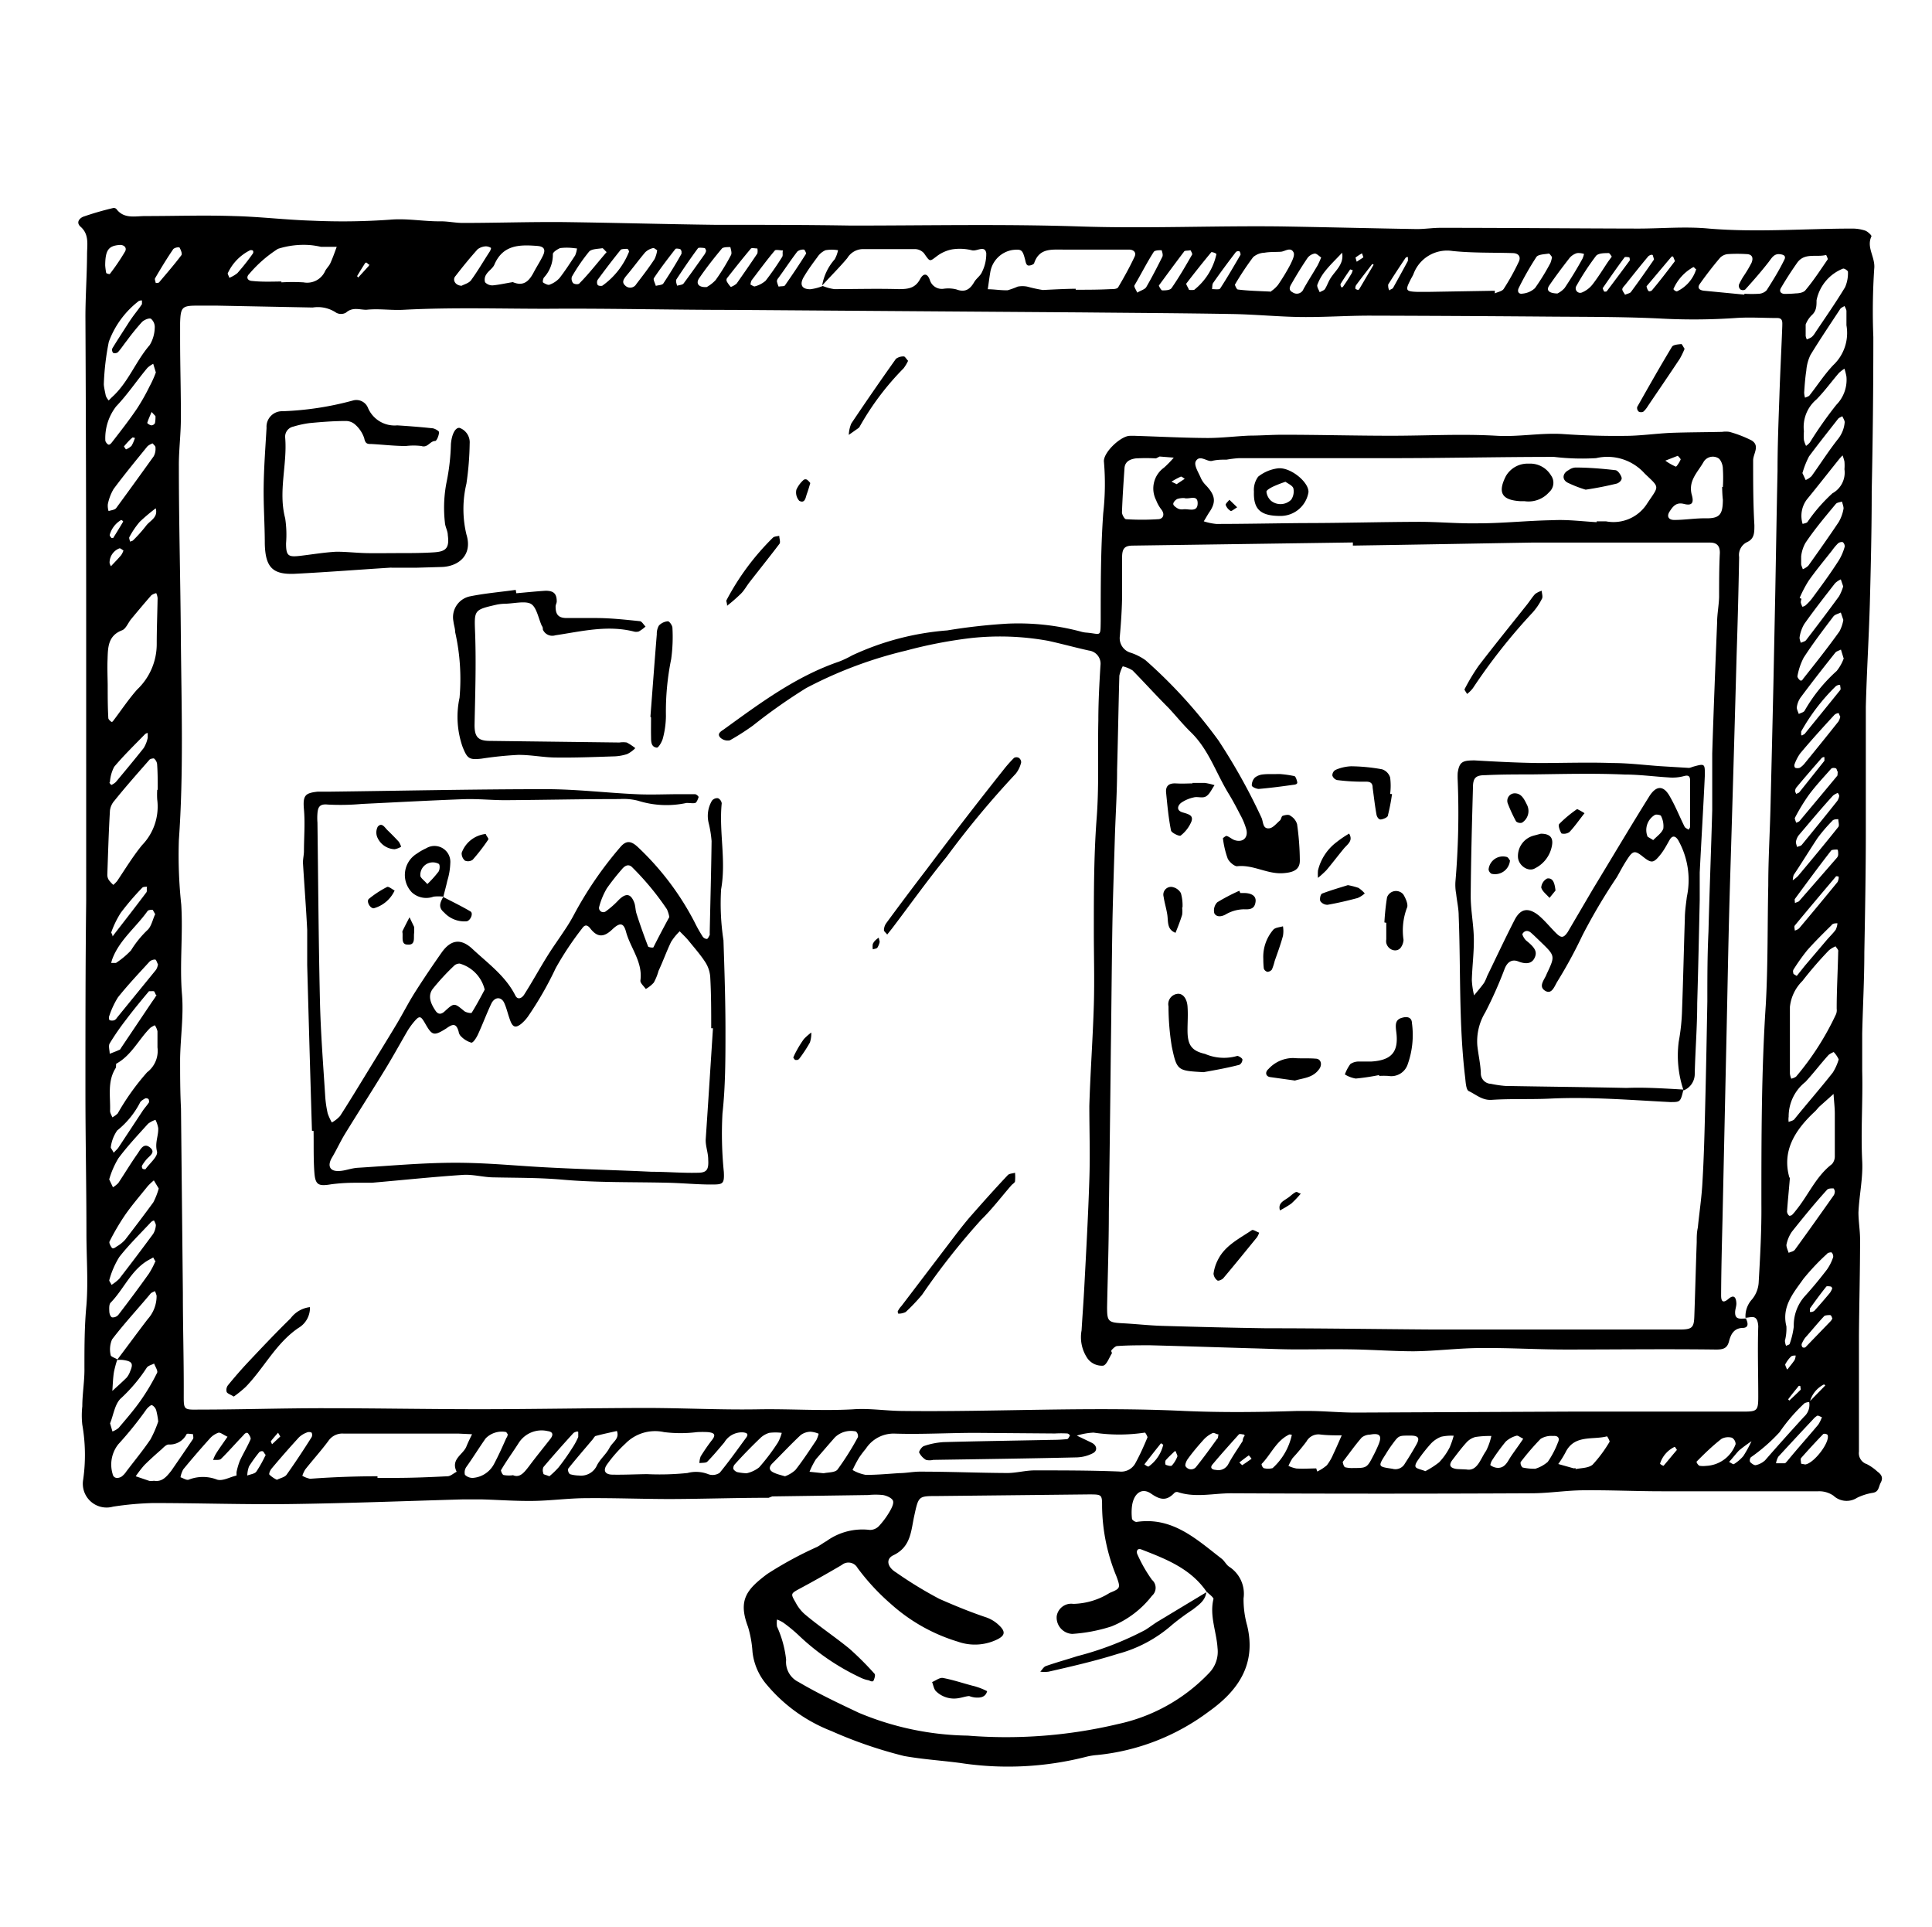 <svg data-name="Calque 1" xmlns="http://www.w3.org/2000/svg" viewBox="0 0 154.46 154.01">
  <path d="M61.45 119.72c-2.6 0-5.21.09-7.82.1-2.24 0-4.48-.09-6.73-.07-1.42 0-2.83.2-4.25.22s-2.72-.08-4.08-.12h-1.63c-4.57.13-9.13.31-13.7.37-3.68.05-7.36-.08-11-.08a24.7 24.7 0 0 0-3.21.29 1.9 1.9 0 0 1-2.38-2.16 14 14 0 0 0-.07-4.39 6.56 6.56 0 0 1 0-1.47c0-1 .19-2.06.17-3.08 0-1.66 0-3.31.16-5 .15-1.9 0-3.83 0-5.75 0-3.79-.08-7.58-.08-11.36 0-5.07 0-10.13.06-15.19V50.08q0-12.36-.06-24.74c0-1.65.12-3.31.13-5 0-.77.19-1.59-.51-2.21-.41-.36-.07-.7.21-.81a24 24 0 0 1 2.38-.69.3.3 0 0 1 .26.07c.61.82 1.5.57 2.31.57 2.36 0 4.73-.08 7.09 0 2.1.05 4.19.31 6.29.37a53.25 53.25 0 0 0 6.19-.08c1.38-.12 2.71.15 4.07.13.58 0 1.17.13 1.75.13 2.65 0 5.3-.09 7.94-.07 4.08.05 8.15.17 12.22.22 3.63 0 7.26 0 10.89.06 6.09 0 12.18-.13 18.26.07 5.41.18 10.81-.07 16.22 0 3.58.06 7.16.15 10.75.21.63 0 1.26-.1 1.89-.1 5.26 0 10.52.05 15.78.06 1.89 0 3.79-.18 5.67 0 3.83.32 7.66 0 11.49 0a3.32 3.32 0 0 1 1 .16c.21.07.54.39.51.46-.43.9.33 1.67.22 2.6a52.05 52.05 0 0 0-.07 5.45q0 6.17-.13 12.34c0 3-.07 6-.15 9-.08 2.74-.25 5.47-.32 8.21v9.94c0 3.23-.06 6.47-.12 9.71 0 2.16-.12 4.31-.17 6.47v3c.06 2.4-.12 4.8 0 7.2.07 1.36-.24 2.73-.3 4.1 0 .72.13 1.44.13 2.17 0 2.55-.07 5.1-.09 7.66v9.29a.92.92 0 0 0 .63 1 3.88 3.88 0 0 1 .84.59c.3.22.49.47.28.87s-.14.77-.69.84a4.5 4.5 0 0 0-1.21.39 1.54 1.54 0 0 1-1.89-.17 2 2 0 0 0-1.21-.35h-12.53c-2.06 0-4.11-.1-6.17-.08-1.41 0-2.83.24-4.25.24q-12 .06-24 0c-1.41 0-2.84.37-4.24-.09a.31.31 0 0 0-.28.05c-.61.65-1.11.6-1.87.07s-1.4 0-1.53 1a4.28 4.28 0 0 0 0 1c0 .1.25.27.36.26 2.88-.43 4.79 1.38 6.81 2.94.23.18.36.48.6.64a2.57 2.57 0 0 1 1.15 2.53 7.73 7.73 0 0 0 .29 2.18c.74 3.08-.71 5.19-3.06 6.86a17.81 17.81 0 0 1-8.93 3.48 5.09 5.09 0 0 0-.87.14 25.27 25.27 0 0 1-10.06.5c-1.5-.2-3-.29-4.51-.56a35.25 35.25 0 0 1-5.82-2 12.76 12.76 0 0 1-5.15-3.69 4.82 4.82 0 0 1-1.15-2.64 8.91 8.91 0 0 0-.36-2c-.82-2.16-.08-3 1.54-4.22a29.83 29.83 0 0 1 4-2.17c.25-.14.49-.32.74-.46a4.91 4.91 0 0 1 3.47-.89 1 1 0 0 0 .71-.3 6.45 6.45 0 0 0 .86-1.16c.16-.27.36-.66.27-.88s-.51-.4-.8-.45a5.83 5.83 0 0 0-1.18 0l-7.67.11zm83.24-7.65a.93.93 0 0 0-.42.09 13.73 13.73 0 0 0-2 2.32 13.87 13.87 0 0 1-2.29 2 .4.4 0 0 0-.07.37c.12.13.34.29.47.26a1.6 1.6 0 0 0 .74-.39c1-1.15 2.06-2.33 3.11-3.48a1.27 1.27 0 0 0 .41-1.18l1.29-1.32s-.1-.09-.11-.08a2.18 2.18 0 0 0-1.13 1.41zM9.38 108.66a8.94 8.94 0 0 0-.27 1c-.08.5-.09 1-.13 1.52.38-.35.78-.7 1.15-1.07a1.67 1.67 0 0 0 .28-.51c.27-.62.15-.8-.61-.9a3.23 3.23 0 0 0-.44 0c.82-1.08 1.62-2.18 2.45-3.26a2.76 2.76 0 0 0 .71-1.87 1.54 1.54 0 0 0-.14-.37c-.12.07-.28.11-.36.22-1 1.2-2.1 2.38-3.06 3.64a2 2 0 0 0-.11 1.26c.01.12.35.22.53.34zm56.35-85.84a4.21 4.21 0 0 1 1-2.09A2.45 2.45 0 0 0 67 20a3 3 0 0 0-1 0 1.48 1.48 0 0 0-.65.55c-.38.51-.74 1-1.08 1.57s-.23 1 .51 1a4 4 0 0 0 1-.26 3.81 3.81 0 0 0 .92.25c1.71 0 3.43-.05 5.14 0 .73 0 1.32-.05 1.72-.8.27-.5.59-.47.78.07a1 1 0 0 0 1.11.7 2.65 2.65 0 0 1 1 .05c.71.27 1.1 0 1.44-.59.17-.29.5-.5.62-.8a3.22 3.22 0 0 0 .34-1.51c-.12-.65-.74-.13-1.13-.22a4 4 0 0 0-1.58-.08 2.92 2.92 0 0 0-1.27.57c-.56.42-.51.44-1-.26a1 1 0 0 0-.69-.33h-4.12a1.48 1.48 0 0 0-1.32.72c-.6.72-1.33 1.44-2.01 2.19zm30.72 104.39c-1.27-1.84-3.24-2.6-5.2-3.36-.33-.13-.44.16-.3.43a11.38 11.38 0 0 0 1.15 2 .84.84 0 0 1 0 1.27 7.76 7.76 0 0 1-3.24 2.45 12.83 12.83 0 0 1-3.14.6 1.31 1.31 0 0 1-1.24-1.4 1.17 1.17 0 0 1 1.33-1 5.71 5.71 0 0 0 2.91-.88c.86-.35.87-.4.55-1.29a15.1 15.1 0 0 1-1.16-5.58c0-1 0-1-1.08-1l-12.1.13c-1.5 0-1.49 0-1.83 1.55-.27 1.2-.25 2.5-1.67 3.18-.64.3-.49.95.2 1.37a32.42 32.42 0 0 0 3.47 2.12c1.25.55 2.49 1.06 3.78 1.49a2.8 2.8 0 0 1 1 .63c.52.49.48.81-.15 1.12a4.07 4.07 0 0 1-3.15.18 14.1 14.1 0 0 1-5.34-3 17.91 17.91 0 0 1-2.68-2.89.83.83 0 0 0-1.26-.24c-1.09.64-2.2 1.27-3.32 1.87-.77.42-.79.41-.37 1.13a3.2 3.2 0 0 0 .71.92c1.18 1 2.43 1.82 3.6 2.78a24.28 24.28 0 0 1 2 2c.08.08 0 .36-.07.52s-.26.06-.39 0a2.44 2.44 0 0 1-.69-.23 18.56 18.56 0 0 1-4.94-3.39 12.26 12.26 0 0 0-1.22-1 2.78 2.78 0 0 0-.49-.24 2.13 2.13 0 0 0 0 .56 8.69 8.69 0 0 1 .73 2.66 1.78 1.78 0 0 0 1 1.78c1.54.91 3.17 1.68 4.8 2.45a23.35 23.35 0 0 0 8.71 1.83 38.59 38.59 0 0 0 12-.92 14.13 14.13 0 0 0 7.3-4.08 2.44 2.44 0 0 0 .68-2c-.08-1.31-.66-2.59-.32-3.94-.09-.2-.41-.41-.57-.58zm43.1-21.88a2 2 0 0 1 .52-1.47 2.34 2.34 0 0 0 .53-1.3c.12-2.1.24-4.21.22-6.32 0-5.31 0-10.61.35-15.91.18-3.18.13-6.37.2-9.56 0-2.11.13-4.22.18-6.33q.12-4.86.23-9.73l.15-7.36c.06-3.23.11-6.47.18-9.7 0-2 .08-4 .15-6 .06-1.86.16-3.72.23-5.59 0-.28.06-.63-.38-.64-1.12 0-2.24-.08-3.36 0a49.29 49.29 0 0 1-5.83.05c-2.9-.15-5.8-.14-8.69-.16q-7.38-.06-14.74-.08c-1.81 0-3.62.13-5.44.11s-3.7-.21-5.55-.24c-4-.07-8.06-.09-12.08-.13l-14-.1-13.85-.1c-5 0-9.9-.13-14.85-.09-3.81 0-7.62-.12-11.43.08-1 .06-2-.11-3 0-.55 0-1.1-.24-1.63.23a.8.8 0 0 1-.79 0 2.62 2.62 0 0 0-1.87-.41l-7.65-.15h-1.6c-1.2 0-1.31.13-1.35 1.38v1.33c0 2.1.07 4.21.06 6.31 0 1.28-.17 2.55-.16 3.82 0 4.63.13 9.25.16 13.88.05 5.34.22 10.69-.16 16a37.07 37.07 0 0 0 .19 5.15c.15 2.39-.14 4.78.06 7.19.14 1.69-.12 3.41-.15 5.11 0 1.33 0 2.66.07 4l.15 14.75c0 2.66.08 5.32.07 8 0 1.33-.06 1.34 1.2 1.32 3.3 0 6.59-.11 9.89-.11 4.17 0 8.35.08 12.52.08 4.42 0 8.84-.09 13.26-.1 3 0 6 .16 9 .11 2.54-.05 5.08.14 7.62 0 1.3-.1 2.63.12 3.94.13 7.52.09 15-.36 22.57 0 3 .13 6 .1 9 0h.88c1.27 0 2.53.13 3.79.13l17.35-.08h13.72c1.06 0 1.14-.09 1.14-1.21 0-1.87-.06-3.74 0-5.61-.06-1.01-.57-.69-1.02-.68zM78 114.53c-2.15 0-4.31.13-6.46.06a2.65 2.65 0 0 0-2.32 1.21 8.58 8.58 0 0 0-.53.7c-.19.31-.36.64-.53 1a3.26 3.26 0 0 0 1.06.39c.88 0 1.77-.08 2.65-.14.58 0 1.17-.13 1.75-.12 2.31 0 4.61.1 6.91.11.73 0 1.46-.21 2.19-.21 2.25 0 4.51 0 6.76.09a1.29 1.29 0 0 0 1.26-.61c.38-.68.7-1.4 1-2.12 0-.08-.17-.39-.21-.38a13.74 13.74 0 0 1-4.1 0 5.33 5.33 0 0 0-1.34.24l1.13.54.13.07c.36.22.4.62 0 .81a3 3 0 0 1-1.24.32c-3.84.09-7.67.14-11.5.2a1.22 1.22 0 0 1-.58 0 1.43 1.43 0 0 1-.55-.6c0-.12.22-.46.4-.51a5.92 5.92 0 0 1 1.56-.31c2.89-.08 5.79-.12 8.69-.18a11.66 11.66 0 0 0 1.18-.06c.09 0 .17-.18.23-.29a.34.34 0 0 0-.2-.16 8.85 8.85 0 0 0-1 0zM30.18 118v.13h1.47c1.37 0 2.75-.06 4.12-.13.25 0 .49-.24.74-.36-.5-1 .5-1.36.77-2 .14-.35.31-.69.46-1l-1.06-.05h-9.19a1.35 1.35 0 0 0-1.24.59c-.58.78-1.24 1.51-1.85 2.28a2.54 2.54 0 0 0-.23.5 2 2 0 0 0 .62.24c1.78-.13 3.59-.2 5.39-.2zM86 23.08v.08c.93 0 1.86 0 2.8-.05.21 0 .53 0 .61-.17.47-.8.92-1.61 1.31-2.45.13-.3-.07-.54-.47-.54h-5.27c-.94 0-1.88-.11-2.29 1.05 0 .13-.33.25-.49.22s-.2-.28-.24-.45c-.21-.8-.28-.87-1-.79a2.15 2.15 0 0 0-1.79 1.79c-.08.45-.13.9-.2 1.35.53 0 1.07.1 1.59.08a6.42 6.42 0 0 0 .8-.29 2 2 0 0 1 .77 0 11.5 11.5 0 0 0 1.24.27c.84-.04 1.73-.09 2.63-.1zm-34.27 94.75a21.68 21.68 0 0 0 3.23-.09 2.67 2.67 0 0 1 1.68.1 1 1 0 0 0 .9-.12c.74-.9 1.42-1.86 2.11-2.8.25-.34 0-.4-.26-.43a1.63 1.63 0 0 0-1.48.8c-.44.52-.88 1.05-1.36 1.54-.12.12-.41.08-.63.12a1.49 1.49 0 0 1 .1-.54 15 15 0 0 1 .92-1.33c.39-.5 0-.57-.35-.61a8.12 8.12 0 0 0-.86 0 10.57 10.57 0 0 1-2.64 0 3.32 3.32 0 0 0-3.09.92 10.64 10.64 0 0 0-1.43 1.61c-.38.5-.24.85.36.87.93.02 1.87-.03 2.8-.04zm95-42.18a2.14 2.14 0 0 0-.51.31 30.75 30.75 0 0 0-2.12 2.45 3.41 3.41 0 0 0-1 2.08v5.32a1.46 1.46 0 0 0 .11.41 1.09 1.09 0 0 0 .38-.16 22.17 22.17 0 0 0 3.2-5 .88.88 0 0 0 .05-.43c0-1.52.09-3 .12-4.57.04-.13-.1-.24-.2-.41zM8.61 54.74c0 .88 0 1.76.05 2.65 0 .1.12.21.22.29s.17-.07.23-.14c.61-.81 1.18-1.66 1.85-2.42a5 5 0 0 0 1.57-3.64c0-1.22.05-2.45.07-3.67a1.2 1.2 0 0 0-.11-.4 1.15 1.15 0 0 0-.39.17c-.55.63-1.08 1.26-1.61 1.9-.25.3-.42.78-.73.9-1.13.43-1.13 1.37-1.16 2.3-.03.68 0 1.37.01 2.06zm4 8.39c0-.68 0-1.37-.05-2.06a.68.68 0 0 0-.26-.45s-.29 0-.38.14C11 61.81 10.05 62.88 9.15 64a1.46 1.46 0 0 0-.36.79c-.1 1.7-.15 3.42-.21 5.13a.79.79 0 0 0 .12.42 2.64 2.64 0 0 0 .36.39 2.83 2.83 0 0 0 .3-.3c.67-1 1.28-2 2-2.88a4.43 4.43 0 0 0 1.21-3.64 6.06 6.06 0 0 1 0-.78zm106.9-39.89v.21c.25-.12.59-.17.71-.36a18.57 18.57 0 0 0 1.21-2.18c.17-.37 0-.67-.49-.68-1.61-.05-3.23 0-4.83-.17a2.86 2.86 0 0 0-3.11 1.86c-.08.18-.19.34-.27.52-.39.77-.33.86.59.89h.88zm23.59 70.89c-.08 1-.17 1.85-.23 2.72a.5.5 0 0 0 .18.33s.18 0 .25-.1a3 3 0 0 0 .28-.33c1-1.22 1.59-2.71 2.88-3.7a.94.94 0 0 0 .23-.65v-3.36c0-.53-.07-1.06-.1-1.6l-1.12 1c-.14.13-.25.3-.4.43-1.57 1.47-2.62 3.13-2.01 5.26zM22.5 22.5v.07a14.94 14.94 0 0 1 1.77 0 1.57 1.57 0 0 0 1.73-.92c.12-.22.31-.39.41-.61.19-.42.35-.87.51-1.31h-1.26a6.69 6.69 0 0 0-.86-.14 6.77 6.77 0 0 0-2.58.3 10.21 10.21 0 0 0-2.29 2c-.29.28-.14.56.26.57.74.08 1.52.05 2.31.04zM8.3 30.71c0 .17.08.55.16.93a1.33 1.33 0 0 0 .23.37c.09-.09.18-.19.28-.28 1.29-1.17 1.87-2.84 3-4.15a2.79 2.79 0 0 0 .4-1.37.87.87 0 0 0-.3-.73c-.16-.08-.56.09-.73.27a18.91 18.91 0 0 0-1.2 1.48c-.24.3-.45.63-.71.92a.4.4 0 0 1-.38.06.36.36 0 0 1-.07-.36c.4-.66.83-1.31 1.27-2s.74-1 1.1-1.54v-.26c0-.09-.19 0-.24 0a7.27 7.27 0 0 0-2.41 3.27 20.65 20.65 0 0 0-.4 3.39zm131.16-7.16v-.07a9.3 9.3 0 0 0 1.18 0 .92.92 0 0 0 .6-.28c.5-.78 1-1.59 1.4-2.41.17-.31 0-.43-.33-.47-.47-.06-.65.28-.9.61-.59.76-1.23 1.49-1.88 2.21a.37.37 0 0 1-.38 0 .4.4 0 0 1-.13-.37 4.71 4.71 0 0 1 .42-.76 10.23 10.23 0 0 0 .59-1c.16-.38.08-.69-.41-.7a12 12 0 0 0-1.47 0 1 1 0 0 0-.63.29c-.57.67-1.11 1.37-1.62 2.09-.25.35 0 .52.35.55zM12.59 83.72v-1.29a1.44 1.44 0 0 0-.21-.48 2.22 2.22 0 0 0-.37.21c-.92.92-1.49 2.18-2.69 2.85-.08 0 0 .28-.09.39-.66 1.07-.39 2.25-.43 3.4 0 .17.12.34.18.51a1.79 1.79 0 0 0 .43-.31 19.34 19.34 0 0 1 2.35-3.29 2.15 2.15 0 0 0 .83-1.99zm5.6 31.12c-.35-.16-.57-.36-.73-.32a1.66 1.66 0 0 0-.7.48c-.72.8-1.43 1.62-2.11 2.45a2 2 0 0 0-.22.63c.22.07.49.26.66.19a3.12 3.12 0 0 1 2.27 0c.45.13 1-.2 1.55-.33v-.27a5.44 5.44 0 0 1 .27-.92c.27-.58.6-1.12.85-1.7.05-.11-.09-.34-.19-.47s-.28 0-.37.13c-.61.63-1.18 1.29-1.8 1.9-.12.12-.42.07-.63.09a2.67 2.67 0 0 1 .2-.46c.27-.44.58-.86.95-1.4zM147.62 26v-1.17a1.34 1.34 0 0 0-.16-.37c-.11.08-.27.13-.34.24-.8 1.22-1.62 2.43-2.38 3.68a3.5 3.5 0 0 0-.33 1.25c-.09.58-.13 1.16-.17 1.74a1.54 1.54 0 0 0 .07.42c.12-.06.28-.09.36-.19.63-.8 1.19-1.67 1.89-2.41a3.53 3.53 0 0 0 1.06-3.19zm-46-2.72a2.42 2.42 0 0 0 .55-.5 16.18 16.18 0 0 0 1-1.65c.14-.3.36-.72.25-.95-.23-.47-.68-.09-1-.06s-.89 0-1.32.08a1.47 1.47 0 0 0-.91.35 23.3 23.3 0 0 0-1.46 2.2c0 .06.14.38.23.39.77.1 1.6.12 2.67.17zM41 22.55c.9.39 1.34-.14 1.7-.84.23-.43.5-.84.71-1.28s.13-.72-.43-.77c-1.4-.11-2.76-.12-3.45 1.48-.12.3-.47.5-.65.79a.74.74 0 0 0-.1.63.8.8 0 0 0 .62.25c.52-.05 1.04-.17 1.6-.26zm-28.35 91.07a6.13 6.13 0 0 0-.16-.89.71.71 0 0 0-.35-.42c-.1 0-.3.18-.41.31a28.88 28.88 0 0 1-2.27 2.82A2.61 2.61 0 0 0 9 117.8c.07.38.41.4.7.24a1.53 1.53 0 0 0 .39-.41c.65-.86 1.34-1.69 1.94-2.58a8.79 8.79 0 0 0 .62-1.43zm131.57-79.15a4.2 4.2 0 0 0 0 .7 2.22 2.22 0 0 0 .17.47 1.4 1.4 0 0 0 .31-.28 31.91 31.91 0 0 1 2.11-3 2.85 2.85 0 0 0 .81-2.25 4.61 4.61 0 0 0-.16-.64 3 3 0 0 0-.44.34c-.61.71-1.15 1.46-1.8 2.12a2.88 2.88 0 0 0-1 2.54zm-131.76-4.7l-.21-.69a2.21 2.21 0 0 0-.46.32c-.84 1-1.59 2.13-2.5 3.08a4.14 4.14 0 0 0-.87 2.72c0 .1.12.27.23.33s.24-.1.31-.19c.69-.89 1.38-1.77 2-2.69a16.49 16.49 0 0 0 1-1.77 8.35 8.35 0 0 0 .5-1.11zm92.77 87.6l.08.25a3.4 3.4 0 0 0 .77-.5 4 4 0 0 0 .51-.88c.24-.5.45-1 .68-1.51-.58 0-1.15 0-1.73-.07a1.09 1.09 0 0 0-1.09.56 17 17 0 0 1-1.11 1.33 4.06 4.06 0 0 0-.33.62 2.53 2.53 0 0 0 .64.21c.52.03 1.05 0 1.58-.01zm39.13-91.43v.92a1.43 1.43 0 0 0 .09.27 2.22 2.22 0 0 0 .38-.18 1.34 1.34 0 0 0 .28-.34c.81-1.21 1.65-2.41 2.4-3.65a2.8 2.8 0 0 0 .23-1.24c0-.08-.27-.27-.39-.25a3.45 3.45 0 0 0-2.12 2.53c0 .44 0 .85-.38 1.19a2.08 2.08 0 0 0-.49.75zM144 44.47v.62c0 .1.09.27.13.41a1.51 1.51 0 0 0 .44-.28c.82-1.15 1.64-2.31 2.43-3.49a3.16 3.16 0 0 0 .39-1.09c0-.16-.08-.37-.13-.55-.16.06-.39.07-.49.19-.83 1-1.68 2-2.43 3.12a2.82 2.82 0 0 0-.34 1.07zM41 117.91c.57.25.92-.23 1.3-.72.55-.74 1.14-1.46 1.71-2.19.23-.3.22-.55-.22-.61a2.17 2.17 0 0 0-2.31.93c-.47.74-1 1.46-1.43 2.2 0 .07.1.34.21.38a2.44 2.44 0 0 0 .8.01zm24.85-.15c.35-.08.92-.05 1.11-.3a22.16 22.16 0 0 0 1.63-2.59.49.49 0 0 0-.16-.45 1.84 1.84 0 0 0-1.68.47c-.51.58-1 1.15-1.52 1.75a6.27 6.27 0 0 0-.51 1zM8.73 94.27l.3.63a2.08 2.08 0 0 0 .43-.34c.51-.77 1-1.58 1.52-2.32.22-.3.48-.94 1-.53s-.05.68-.3 1a3.06 3.06 0 0 0-.33.47.29.29 0 0 0 .06.25s.22.07.24 0c.34-.47 1-1 .9-1.4-.18-.69.13-1.25.1-1.86a2.44 2.44 0 0 0-.22-.66 2.06 2.06 0 0 0-.59.31c-.82.91-1.66 1.8-2.38 2.77a7.1 7.1 0 0 0-.73 1.68zM147 84.68a2.08 2.08 0 0 0-.4-.59s-.34.14-.45.28c-.62.69-1.18 1.43-1.81 2.11a3.51 3.51 0 0 0-1.34 2.78 1.5 1.5 0 0 0 0 .42c.15-.07.35-.1.45-.21 1-1.24 2.08-2.47 3.08-3.74a4.17 4.17 0 0 0 .47-1.05zM12.31 118.36c.64.11 1-.31 1.39-.81.58-.84 1.16-1.68 1.73-2.53.06-.1 0-.26 0-.39-.18 0-.47-.07-.51 0a1.5 1.5 0 0 1-1.43.83c-.2 0-.41.23-.58.39-.47.41-.94.83-1.38 1.27a9.8 9.8 0 0 0-.68.88l1.09.37a1.43 1.43 0 0 0 .37-.01zm113.65-1v.07c.46-.1 1-.07 1.36-.35a10.55 10.55 0 0 0 1.37-1.85c0-.06-.18-.43-.22-.42-1.15.3-2.6-.16-3.31 1.28a7.56 7.56 0 0 1-.58.93l1.21.34a.38.38 0 0 0 .21-.03zm21.5-79.83a4 4 0 0 0 0-.64 4 4 0 0 0-.15-.49c-.1.1-.2.21-.29.32-.86 1.07-1.7 2.15-2.57 3.21a2.19 2.19 0 0 0-.4 1.67 1.64 1.64 0 0 0 .07.28c.13-.05.3-.06.38-.15a13.21 13.21 0 0 1 2-2.3 1.89 1.89 0 0 0 .96-1.93zM8.8 113.77l.19.65a1.79 1.79 0 0 0 .49-.28c.6-.71 1.21-1.41 1.74-2.16a17.11 17.11 0 0 0 1.34-2.25c.08-.16-.15-.49-.24-.74-.2.11-.46.16-.58.32a12.83 12.83 0 0 1-2.05 2.44c-.51.44-.62 1.37-.89 2.02zm134-6.2c.13-.06.26-.09.28-.15a6.38 6.38 0 0 0 .33-1.39 3.48 3.48 0 0 1 .87-2.41c.63-.69 1.22-1.41 1.78-2.14a3.78 3.78 0 0 0 .5-1 .45.45 0 0 0-.14-.38s-.27 0-.35.12a18.22 18.22 0 0 0-1.89 2c-.79 1.12-1.76 2.21-1.36 3.8a3.89 3.89 0 0 1-.12 1.15 1.43 1.43 0 0 0 .09.4zm.79-84.12s.53 0 .74-.24c.66-.78 1.22-1.65 1.8-2.49 0-.06-.12-.34-.14-.34-.77.2-1.71-.2-2.3.61-.45.64-.88 1.3-1.29 2-.17.26-.07.47.25.5a9 9 0 0 0 .93-.04zm-97.3 94.49a1.39 1.39 0 0 0 1.43-.8c.25-.51.74-.9 1-1.4s.83-.73.6-1.36c-.56.13-1.11.24-1.66.39-.12 0-.2.2-.3.31-.65.77-1.31 1.53-1.94 2.32a.48.48 0 0 0 .14.43 2.7 2.7 0 0 0 .73.11zm-5.69-3.28c-.05-.07-.09-.17-.16-.2a1.81 1.81 0 0 0-1.61.51c-.53.75-1 1.52-1.55 2.29a.77.77 0 0 0-.11.62.86.86 0 0 0 .65.25 2.09 2.09 0 0 0 1.66-1.08c.37-.69.69-1.41 1-2.11.08-.09.09-.19.12-.28zM12.69 95l-.39-.65a5.11 5.11 0 0 0-.48.45c-.61.76-1.25 1.5-1.81 2.3a18.85 18.85 0 0 0-1.25 2.13c-.06.11.07.35.17.49s.28 0 .39-.08a2.79 2.79 0 0 0 .68-.54c.77-1 1.53-2 2.26-3a5.79 5.79 0 0 0 .43-1.1zm50.07 23a2.49 2.49 0 0 0 .83-.5c.6-.76 1.13-1.58 1.67-2.38a2.31 2.31 0 0 0 .19-.52 2 2 0 0 0-.65-.16 1.36 1.36 0 0 0-.79.27c-.77.72-1.5 1.5-2.25 2.25-.33.33-.28.59.15.77.22.1.45.16.85.27zM12.2 35.44a1.5 1.5 0 0 0-.4.22c-.92 1.13-1.85 2.26-2.72 3.43a3.9 3.9 0 0 0-.46 1.22 1.45 1.45 0 0 0 .06.54c.21-.07.5-.09.61-.24 1-1.36 2-2.75 3-4.14a1.23 1.23 0 0 0 .14-.69c.02-.11-.13-.22-.23-.34zm135.17 14.11l-.2-.59c-.2.1-.46.15-.59.31-.82 1.08-1.64 2.16-2.38 3.3a5.13 5.13 0 0 0-.5 1.49c0 .08.1.23.2.31s.2 0 .24-.09c1-1.26 2-2.52 2.92-3.81a2.94 2.94 0 0 0 .31-.92zm-.68 45.69c0-.09-.08-.25-.11-.25-.18 0-.42 0-.51.11-1 1.1-1.9 2.21-2.81 3.35a2.77 2.77 0 0 0-.44 1.06c0 .19.11.42.18.63.17-.08.4-.11.5-.25 1.05-1.44 2.09-2.91 3.12-4.37a.68.68 0 0 0 .07-.28zm-87 22.52a2.46 2.46 0 0 0 1-.47 16.3 16.3 0 0 0 1.51-2 3.44 3.44 0 0 0 .3-.76 4 4 0 0 0-1 0 1.76 1.76 0 0 0-.75.45c-.7.67-1.37 1.36-2 2.06a.46.46 0 0 0-.12.38.59.59 0 0 0 .32.25 4.17 4.17 0 0 0 .76.09zm57.57-.3c.86.14 1.09-.84 1.55-1.49a4.93 4.93 0 0 0 .42-1.19 7.67 7.67 0 0 0-1.27.08 1.47 1.47 0 0 0-.72.44c-.4.44-.75.91-1.11 1.38s-.15.65.27.73c.21.03.41.02.88.05zm26.83-79.67l.27.58a1.6 1.6 0 0 0 .47-.31c.72-1 1.35-2 2.14-3a2.47 2.47 0 0 0 .51-1.31c0-.14-.12-.32-.19-.48-.11.07-.26.11-.34.21-.78 1-1.58 2-2.32 3a6.84 6.84 0 0 0-.52 1.31zm3.3 14.82l-.21-.69c-.16.09-.36.13-.46.26-.94 1.18-1.87 2.37-2.77 3.58a1.74 1.74 0 0 0-.3.79c0 .16.1.34.16.52.16-.09.4-.13.47-.27a12.83 12.83 0 0 1 2.56-3.17 3.5 3.5 0 0 0 .57-1.02zm-135 48.16l-.14-.26-.25.14c-1.49.77-2.06 2.36-3.16 3.48-.13.14-.11.47-.1.7s.11.43.22.47a.59.59 0 0 0 .5-.2c.83-1.08 1.65-2.18 2.44-3.29a6.58 6.58 0 0 0 .54-1.04zm.08-21.24c-.08-.15-.12-.29-.17-.3s-.33 0-.39 0c-.62.74-1.24 1.49-1.82 2.26a20.31 20.31 0 0 0-1.32 1.91c-.12.21 0 .55 0 .83.25-.1.51-.19.76-.31.08 0 .13-.14.19-.22l2.44-3.63a6.34 6.34 0 0 0 .36-.54zm131.41-31.74l.15.08a.75.75 0 0 0-.06.29 1.58 1.58 0 0 0 .13.34.71.71 0 0 0 .25-.11 4.14 4.14 0 0 0 .5-.53c.74-1 1.48-2 2.18-3.1a4.34 4.34 0 0 0 .45-1.06.43.43 0 0 0-.16-.37.47.47 0 0 0-.38.11 4.22 4.22 0 0 0-.47.56c-.63.8-1.29 1.59-1.88 2.43a9.75 9.75 0 0 0-.71 1.36zm-35.67 69.55c1 0 1.08 0 1.54-.9.16-.3.31-.61.44-.92.32-.74.16-1-.65-.85a1.13 1.13 0 0 0-.67.23c-.54.62-1 1.28-1.52 1.95 0 .07.08.39.19.43a2.26 2.26 0 0 0 .67.06zm4.47-2.59c-.84 0-.85 0-1.32.63a9.69 9.69 0 0 0-.57.85c-.64 1-.63 1 .53 1.17a.86.86 0 0 0 1-.42c.32-.49.63-1 .91-1.5s.24-.75-.55-.73zm34.68-67.88l-.19-.56a1.69 1.69 0 0 0-.46.31c-.84 1.08-1.68 2.15-2.47 3.27a2.94 2.94 0 0 0-.37 1.08c0 .12.06.27.1.41.14-.07.34-.1.43-.22.89-1.16 1.77-2.32 2.63-3.5a3.75 3.75 0 0 0 .33-.79zm-24.62 70.53a2.75 2.75 0 0 0 1-.55 7.27 7.27 0 0 0 .81-1.54c.18-.37 0-.57-.38-.53a1.62 1.62 0 0 0-1 .23 20.34 20.34 0 0 0-1.6 1.86.49.49 0 0 0 .16.43 4.57 4.57 0 0 0 1.01.1zm-100.6.88c.28-.14.62-.2.77-.4.71-1 1.37-2 2-3a.4.4 0 0 0 0-.37.46.46 0 0 0-.4 0 1.8 1.8 0 0 0-.61.38c-.75.82-1.48 1.65-2.19 2.5-.11.13-.23.41-.17.48a2.15 2.15 0 0 0 .6.41zM8.92 102.7a3.71 3.71 0 0 0 .61-.48q1.38-1.78 2.72-3.6a1.55 1.55 0 0 0 .21-.68c0-.12-.09-.25-.14-.38-.08 0-.19.07-.25.13-.86.92-1.76 1.8-2.53 2.78a6.93 6.93 0 0 0-.8 1.84c-.03.08.1.22.18.39zm105 14.91a6.88 6.88 0 0 0 1.14-.73 5.1 5.1 0 0 0 .84-1.19 6.78 6.78 0 0 0 .32-.93 3.74 3.74 0 0 0-1 .08 2.22 2.22 0 0 0-.81.54 12.2 12.2 0 0 0-1 1.26c-.13.18-.3.44-.24.6s.45.21.83.37zM12.63 77.09c-.08-.16-.14-.38-.22-.39a.64.64 0 0 0-.46.17c-.86.94-1.73 1.86-2.52 2.85a6.81 6.81 0 0 0-.72 1.57c0 .07 0 .25.07.26a.64.64 0 0 0 .36 0 .57.57 0 0 0 .21-.2l3.13-3.84a1.26 1.26 0 0 0 .15-.42zm123.76 40.08a2.63 2.63 0 0 0 2.37-1.74.61.61 0 0 0-.29-.51 1.13 1.13 0 0 0-.84.09c-.72.56-1.38 1.2-2 1.83a.6.6 0 0 0 .23.32 1.88 1.88 0 0 0 .53.01zM45.85 19.83a4.42 4.42 0 0 0-1.07 0c-.23.1-.59.33-.58.49a2.68 2.68 0 0 1-.71 1.86c-.08.11-.12.36-.07.4s.37.23.5.18a2 2 0 0 0 .81-.53c.45-.58.85-1.2 1.25-1.81a2 2 0 0 0 .15-.56zm78.23.71c-.08-.09-.19-.28-.26-.27-.36.06-.87.06-1 .29a23.76 23.76 0 0 0-1.39 2.44c-.16.31 0 .53.29.47a1.68 1.68 0 0 0 1-.44 18.47 18.47 0 0 0 1.23-2 2.1 2.1 0 0 0 .13-.49zM12.41 73.07c-.13-.2-.18-.35-.23-.35s-.33 0-.39.11c-.91 1.28-2.21 2.28-2.79 3.77a2.59 2.59 0 0 0-.11.37h.38a6.7 6.7 0 0 0 1.2-1 8.23 8.23 0 0 1 1.36-1.67c.29-.3.4-.88.58-1.23zm116.45-52.56c-.08-.1-.17-.28-.25-.28-.33 0-.8 0-1 .21a20.72 20.72 0 0 0-1.59 2.43.36.36 0 0 0 .45.51 2.11 2.11 0 0 0 .87-.67c.44-.57.82-1.19 1.22-1.79zm-4.35 2.95a1.86 1.86 0 0 0 .58-.44c.51-.76 1-1.56 1.43-2.35a2.29 2.29 0 0 0 .12-.37 1.35 1.35 0 0 0-.55-.07 1.22 1.22 0 0 0-.59.37c-.57.73-1.12 1.46-1.64 2.22-.25.37-.06.62.65.64zm-68-.52a3 3 0 0 0 .7-.55 16.65 16.65 0 0 0 1.23-2c.09-.16 0-.42-.05-.64-.23 0-.56 0-.67.11-.65.78-1.28 1.58-1.85 2.42-.24.39-.01.72.66.66zm90.6 34.33L147 57c-.12 0-.28.07-.36.16-.92 1-1.83 2-2.71 3.05a3.56 3.56 0 0 0-.47.91.3.3 0 0 0 .06.25.58.58 0 0 0 .37 0 1.64 1.64 0 0 0 .43-.4c.89-1.09 1.78-2.19 2.66-3.3a1.28 1.28 0 0 0 .15-.4zm-.2 4.41c-.05-.1-.08-.26-.13-.26a.44.44 0 0 0-.36 0c-.61.69-1.25 1.37-1.8 2.11a15.37 15.37 0 0 0-1.13 1.86c0 .08.07.25.11.37a.89.89 0 0 0 .26-.12c1-1.2 2-2.39 3-3.6.07-.04.04-.23.07-.36zm-138 1.06a1.32 1.32 0 0 0 .35-.23c.75-.9 1.5-1.8 2.23-2.72a2.55 2.55 0 0 0 .32-.82v-.38c-.09 0-.2.07-.26.14-.82.84-1.66 1.66-2.42 2.56a3.05 3.05 0 0 0-.34 1.21c-.09.06.02.14.1.24zm28-39.9c.19-.11.57-.2.75-.44.54-.74 1-1.54 1.51-2.32a.78.78 0 0 0 .09-.26.82.82 0 0 0-.4-.13 1.2 1.2 0 0 0-.67.23c-.62.69-1.2 1.4-1.77 2.14-.27.29-.04.74.45.78zm106.42 47.52a2.87 2.87 0 0 0 .41-.33c1.09-1.3 2.18-2.61 3.23-3.93.1-.12 0-.41 0-.62-.17 0-.39 0-.5.15A12.83 12.83 0 0 0 145.3 67c-.66 1-1.27 2-1.9 2.94a1.47 1.47 0 0 0-.07.42zM48.5 20.15c-.18-.16-.28-.32-.35-.31-.36.06-.86.05-1.06.28a14.83 14.83 0 0 0-1.37 2 .56.56 0 0 0 .1.51c.12.1.45.13.52 0 .73-.73 1.42-1.63 2.16-2.48zm42.42 3.24c.32-.19.61-.26.72-.44.46-.79.88-1.61 1.29-2.43.06-.13 0-.35-.06-.52-.22 0-.56 0-.64.15-.55.86-1 1.76-1.53 2.66-.06.1.12.34.22.58zm52.58 48.79c.18-.08.3-.1.35-.17 1-1.14 2-2.29 3-3.44a.43.43 0 0 0 .11-.26c0-.14 0-.39-.07-.4s-.41 0-.48.06c-1 1.28-1.95 2.58-2.91 3.88-.04.06 0 .15 0 .33zM43.92 118a6.75 6.75 0 0 0 .73-.7 18.58 18.58 0 0 0 1.09-1.54 5.56 5.56 0 0 0 .49-.9v-.38c0-.13-.32 0-.39.07-.81.89-1.61 1.79-2.39 2.71a.62.62 0 0 0 0 .52c-.06.07.16.09.47.22zm51.26-98c-.26.06-.47 0-.53.13-.67.88-1.33 1.78-2 2.69 0 .05.18.39.27.39.27 0 .65 0 .77-.22.58-.84 1.09-1.72 1.6-2.61.08-.08-.06-.27-.11-.38zm-42.64 0c-.11-.06-.25-.2-.33-.17a1.33 1.33 0 0 0-.62.33c-.53.62-1 1.28-1.54 1.91-.19.25-.36.49-.07.75a.56.56 0 0 0 .89-.11c.5-.65 1-1.3 1.46-2a2.33 2.33 0 0 0 .21-.71zm53.1.59c-.2-.13-.38-.34-.54-.32a.9.9 0 0 0-.58.37 30.6 30.6 0 0 0-1.24 2c-.16.26-.31.54.07.73a.57.57 0 0 0 .86-.26c.35-.63.75-1.25 1.12-1.88a6.66 6.66 0 0 0 .31-.69zm-10.58 2.58a1.6 1.6 0 0 0 .41 0 5 5 0 0 0 1.78-2.85c0-.08-.38-.2-.41-.16-.68.82-1.34 1.65-2 2.51-.02.08.16.33.22.5zm-86 69c.16-.18.3-.29.4-.43l1.94-2.94c.16-.24.37-.46.52-.7 0 0 0-.2-.05-.25a.3.3 0 0 0-.25-.06c-.17.1-.38.21-.44.37a6.89 6.89 0 0 1-1.81 2.2 3 3 0 0 0-.51 1.32c-.03.09.14.24.23.47zm137.87-28.79a1.38 1.38 0 0 0-.38.21c-.92 1-1.84 2.11-2.75 3.18a1.18 1.18 0 0 0-.22.53c0 .12.06.27.09.4.13-.06.3-.07.38-.17.95-1.16 1.9-2.33 2.83-3.5a.94.94 0 0 0 .16-.4c.01-.07-.04-.15-.11-.25zM50.29 20.12c0-.08-.09-.23-.14-.23s-.44 0-.52.07c-.64.79-1.25 1.59-1.85 2.41a.43.43 0 0 0 0 .4c.05.08.25.1.37.07a6.09 6.09 0 0 0 2.14-2.72zm95.37 93.16c-.17-.06-.3-.15-.37-.12a1.26 1.26 0 0 0-.33.28c-.94 1-1.87 2-2.79 3a1.6 1.6 0 0 0-.18.52h.69c.08 0 .15-.12.22-.19.82-1 1.65-1.92 2.47-2.9a3 3 0 0 0 .29-.59zm-2-35.29l.63-.79 1.7-2c.25-.3.54-.57.77-.88a1.48 1.48 0 0 0 .14-.52c-.16 0-.38 0-.48.16-.66.65-1.33 1.31-1.94 2a16 16 0 0 0-1.1 1.55.34.34 0 0 0 0 .28c-.03.06.07.09.25.21zM60 22.75c.12.05.27.17.35.14a2.14 2.14 0 0 0 .86-.45 23 23 0 0 0 1.32-1.9c.09-.13 0-.35.07-.52-.22 0-.56-.09-.65 0-.65.77-1.25 1.59-1.87 2.4a1 1 0 0 0-.08.33zm-5.51-2.6c0-.09-.06-.22-.12-.24s-.34-.08-.38 0c-.59.76-1.18 1.52-1.71 2.32-.08.12.1.41.15.62.21-.06.51-.06.6-.19.51-.77 1-1.56 1.44-2.35a.22.22 0 0 0 .01-.16zM121.78 115c-.25-.12-.43-.28-.54-.24a2.05 2.05 0 0 0-.86.47 16.16 16.16 0 0 0-1.1 1.51c-.07.11-.15.35-.12.38a1.11 1.11 0 0 0 .49.2c.51.06.76-.26 1-.67s.7-1 1.13-1.65zm-24.37-.35c-.16 0-.35-.16-.47-.1a2.26 2.26 0 0 0-.69.5c-.45.5-.88 1-1.29 1.57-.12.16-.25.49-.17.59a.52.52 0 0 0 .87 0c.58-.72 1.12-1.47 1.66-2.22.06.01.05-.11.09-.31zm46.74-55.92a.4.4 0 0 0 .13-.07c.95-1.17 1.9-2.33 2.84-3.5.07-.08 0-.25 0-.37s-.3 0-.38.09a15.8 15.8 0 0 0-2.74 3.59v.26c0 .09.12.02.15.03zm-87.7-38.66c0-.08-.07-.23-.11-.24s-.46-.06-.53 0c-.6.81-1.17 1.65-1.73 2.5-.07.11 0 .34.06.51.17-.06.41-.06.51-.18.58-.78 1.14-1.57 1.7-2.36a1.25 1.25 0 0 0 .1-.23zm2 2.86a1.63 1.63 0 0 0 .44-.26c.56-.8 1.12-1.6 1.66-2.41a1 1 0 0 0 0-.4c-.17 0-.43-.06-.51 0-.66.78-1.29 1.58-1.92 2.38a.28.28 0 0 0 0 .28 2.36 2.36 0 0 0 .3.41zm44.86 91.76c-.09 0-.21-.07-.29 0-1 .5-1.42 1.58-2.16 2.33a.45.45 0 0 0 .17.33 1.43 1.43 0 0 0 .71 0 5 5 0 0 0 1.54-2.66zm-3.81.11c0-.07 0-.14-.08-.14s-.32-.08-.38 0c-.71.79-1.42 1.58-2.1 2.39-.25.3 0 .43.26.44a.9.9 0 0 0 1-.46c.34-.64.76-1.23 1.15-1.85.01-.18.06-.27.12-.38zM147 70.2v-.13s-.21-.07-.23 0c-1.1 1.3-2.2 2.6-3.28 3.91-.07.08 0 .27 0 .4a.83.83 0 0 0 .35-.18q1.55-1.84 3.07-3.7a1 1 0 0 0 .09-.3zM12.45 22.62c.14 0 .26 0 .31-.1.59-.7 1.19-1.39 1.74-2.12.09-.12-.05-.44-.15-.62a.64.64 0 0 0-.49.12c-.52.76-1 1.55-1.46 2.34-.05.09.03.25.05.38zm117.47.94c.22-.1.4-.12.47-.22.63-.85 1.24-1.72 1.84-2.59 0-.07-.06-.23-.09-.34s-.32 0-.39.11c-.62.74-1.22 1.5-1.82 2.25-.09.11-.23.24-.23.36s.14.28.22.43zm-67.67-.65c.25-.05.46 0 .52-.12q.87-1.24 1.68-2.52c0-.06-.12-.32-.18-.32a.77.77 0 0 0-.52.15c-.53.69-1 1.41-1.52 2.12a.48.48 0 0 0-.12.26 2.16 2.16 0 0 0 .14.43zm-53.84-1.7a4.77 4.77 0 0 0 .08.6c0 .05.27.12.29.09A17.5 17.5 0 0 0 10 20.1c.17-.31-.1-.55-.45-.52-.88.07-1.13.42-1.14 1.63zm90.77-.85c0-.13-.06-.27-.11-.28a.32.32 0 0 0-.26.06c-.62.81-1.23 1.63-1.81 2.46-.1.13-.07.34-.1.51.23 0 .58.06.65-.05.58-.89 1.11-1.81 1.63-2.7zM9 74.85l.21-.28c.84-1.08 1.67-2.15 2.49-3.24.08-.1 0-.3.06-.45-.14 0-.33 0-.4.09a21.11 21.11 0 0 0-1.71 2 7.6 7.6 0 0 0-.76 1.57c0 .02.11.16.11.31zm96.48-51.48c.22-.12.38-.16.45-.27.18-.29.28-.62.47-.9.4-.61 1.06-1.1.9-2-.49.53-1 1-1.45 1.59a3.89 3.89 0 0 0-.54 1c-.01.21.13.37.2.58zm38.79 93.69c.69 0 2.08-1.8 1.84-2.37a.35.35 0 0 0-.34-.07c-.61.63-1.2 1.27-1.78 1.93-.06.07 0 .27 0 .39s.22.06.31.12zm2.2-11.7c0-.08-.08-.23-.14-.24s-.39 0-.48.07c-.53.56-1 1.15-1.53 1.74a2.46 2.46 0 0 0-.28.5.32.32 0 0 0 .07.26.24.24 0 0 0 .23 0l2-2.07a.67.67 0 0 0 .16-.26zm-12.56-84.49c-.08-.19-.11-.28-.15-.36a.17.17 0 0 0-.12 0c-.66.78-1.32 1.57-2 2.37 0 .06.06.26.14.36s.22 0 .26 0c.67-.79 1.29-1.61 1.87-2.37zm9.69 42.59c.09-.05.2-.07.26-.14l2-2.51v-.26c0-.09-.19 0-.23.05-.68.78-1.35 1.55-2 2.33a.46.46 0 0 0-.11.27c-.01.09.05.17.08.26zm-15.24-40.15s.1 0 .12-.06c.61-.81 1.22-1.62 1.82-2.44 0 0 0-.23-.05-.24s-.33-.06-.37 0c-.6.81-1.18 1.64-1.75 2.47 0 0 .06.16.1.23s.09.03.13.04zm-118 20c.14-.06.25-.07.3-.14a11.24 11.24 0 0 0 1-1.12c.31-.44 1-.66.79-1.42a14.9 14.9 0 0 0-1.28 1.08 6.77 6.77 0 0 0-.82 1.21c-.06.08.03.25.05.39zm7.94-21.09a2.54 2.54 0 0 0 .68-.39c.44-.5.84-1 1.24-1.57a.24.24 0 0 0 0-.23A.31.31 0 0 0 20 20a3.85 3.85 0 0 0-1.79 1.84c-.03.04.08.21.13.38zm117.27-.71c-.07-.06-.13-.16-.19-.16a3.66 3.66 0 0 0-1.59 1.75c0 .07.19.2.28.19a2.9 2.9 0 0 0 1.54-1.78zm-24.45 1.66c.09-.05.2-.08.25-.15.4-.72.8-1.44 1.19-2.17v-.27c0-.09-.19 0-.22.08-.46.69-.92 1.38-1.36 2.09 0 .09 0 .26.06.39s.08.02.12.03zm-89.91 93.1c-.1-.14-.14-.25-.21-.27a.34.34 0 0 0-.26.06 11.12 11.12 0 0 0-.83 1.15 2.2 2.2 0 0 0-.14.73c.25-.1.6-.13.73-.32a10.29 10.29 0 0 0 .75-1.35zm117 .57c.2.1.36.23.41.19a3.19 3.19 0 0 0 .76-.65 10.39 10.39 0 0 0 .65-1.18 11.72 11.72 0 0 0-1 .74c-.24.25-.47.56-.78.9zm8.27-13.84c0-.08-.07-.15-.1-.16s-.33-.06-.37 0c-.46.57-.89 1.16-1.31 1.75v.25c0 .08.29 0 .35-.06.43-.47.84-.95 1.25-1.44a1.8 1.8 0 0 0 .18-.34zM93 115.48l-.18-.12c-.45.56-.89 1.12-1.33 1.69.11.06.24.19.34.17a3 3 0 0 0 1.17-1.74zm15.56-92.31s.09 0 .12-.08l1.14-1.93s-.11-.07-.11-.06c-.43.56-.87 1.12-1.29 1.69a.43.43 0 0 0-.06.27c-.01.05.11.08.18.11zM9.87 44c-.11-.06-.24-.19-.32-.17A1.23 1.23 0 0 0 8.76 45a1 1 0 0 0 .11.26c.28-.3.56-.58.82-.89a1.54 1.54 0 0 0 .18-.37zm124.21 71.91c-.1-.14-.15-.26-.2-.26a2.23 2.23 0 0 0-1.16 1.33c0 .07.27.2.28.18.38-.44.73-.88 1.08-1.28zM8.91 43h.14c.27-.43.54-.87.8-1.31a.31.31 0 0 0-.16-.13 2 2 0 0 0-.92 1.2c0 .09.09.17.14.24zm85 73c-.28.28-.52.49-.72.73a.48.48 0 0 0 0 .35c.16.06.42.14.5.06a2.28 2.28 0 0 0 .43-.7c.05-.09-.07-.23-.12-.44zM29.34 21h-.13c-.22.35-.45.71-.66 1.07 0 0 .05.07.09.11l.83-.91a.22.22 0 0 0 .05-.14c-.05.02-.12-.03-.18-.13zM12.43 33.26l-.31-.33c-.12.29-.26.58-.35.88a.62.62 0 0 0 .34.19.35.35 0 0 0 .28-.18 2.55 2.55 0 0 0 .04-.56zm95.72-11.67c-.07 0-.19-.07-.21-.05-.26.38-.53.77-.77 1.17 0 .05 0 .16.07.24s.17-.08.21-.15c.22-.31.42-.63.61-.95a1.34 1.34 0 0 0 .09-.26zM9.91 35.68a1.84 1.84 0 0 0 .16.24 1.29 1.29 0 0 0 .45-.29 3.23 3.23 0 0 0 .27-.63c-.08 0-.2-.07-.23 0-.23.19-.44.44-.65.68zm133 73.77c.24-.31.42-.52.57-.75a1.05 1.05 0 0 0 .08-.35c-.12 0-.29 0-.37.08a2.37 2.37 0 0 0-.43.57c-.09.07.02.22.1.45zm-43.83 7.45c.13.11.22.22.24.21.25-.16.5-.34.74-.51a2.45 2.45 0 0 0-.22-.27c-.25.17-.5.37-.76.57zm44.79-6.13s-.09 0-.12.08c-.27.33-.53.65-.79 1 0 0 .06.07.09.1.3-.28.6-.56.89-.85.05 0 0-.17 0-.25s-.03-.06-.07-.08zM109 20.57l-.11-.32a3.89 3.89 0 0 0-.52.34s.06.22.1.33zm-86.59 94.25l-.18-.3c-.2.23-.4.45-.58.69 0 0 .06.15.1.23z"/>
  <path d="M139.55 105.33c.17.32.32.77-.17.81-.75 0-1 .5-1.15 1.08s-.49.66-1.11.65c-4-.05-7.94 0-11.91 0-2.25 0-4.51-.14-6.76-.12-1.8 0-3.6.24-5.4.26-1.6 0-3.21-.12-4.81-.15s-3 0-4.58 0c-1.21 0-2.42-.06-3.63-.09-2.7-.08-5.39-.17-8.09-.24-.87 0-1.74 0-2.61.06-.15 0-.31.17-.43.29s0 .21 0 .28c-.22.35-.42.93-.7 1a1.42 1.42 0 0 1-1.34-.71 3 3 0 0 1-.39-2.11c.07-1.17.16-2.34.22-3.51.15-2.84.31-5.68.4-8.52.07-2 0-3.94 0-5.91.08-2.69.28-5.38.36-8.07.06-2 0-3.94 0-5.9 0-3 0-5.9.21-8.83.22-2.66.09-5.3.15-8 0-1.47.08-2.95.17-4.41a1.06 1.06 0 0 0-.92-1.19c-1.09-.24-2.17-.54-3.27-.78a21.57 21.57 0 0 0-6.16-.22 36.8 36.8 0 0 0-5.18 1 33.9 33.9 0 0 0-8 3 45.09 45.09 0 0 0-4.26 3 19.54 19.54 0 0 1-1.83 1.17.85.85 0 0 1-.76-.2c-.3-.31 0-.49.27-.67 2.89-2.09 5.75-4.23 9.19-5.41a7.83 7.83 0 0 0 1.06-.5 21.9 21.9 0 0 1 7.61-2 46.26 46.26 0 0 1 4.81-.54 19.43 19.43 0 0 1 5.82.62 2.2 2.2 0 0 0 .43.09c1.25.09 1.19.46 1.21-1 0-2.85 0-5.69.2-8.53a20.8 20.8 0 0 0 .06-4.1c-.1-.7 1.24-2 2-2.09a5.76 5.76 0 0 1 .59 0c1.89.06 3.79.16 5.69.17 1.11 0 2.22-.14 3.34-.19.88 0 1.77-.07 2.65-.07 2.9 0 5.79.08 8.69.08s5.61-.16 8.41 0c1.82.11 3.6-.26 5.41-.13 1.61.11 3.23.16 4.85.14 1.22 0 2.44-.18 3.66-.24 1.38-.05 2.76-.05 4.13-.08a2 2 0 0 1 .59 0 9.57 9.57 0 0 1 1.76.68c.71.43.12 1.07.13 1.62 0 1.72 0 3.44.1 5.16 0 .61 0 1.08-.58 1.35a1.14 1.14 0 0 0-.64 1.2q-.07 3.91-.2 7.81-.19 7-.4 14c-.07 2.4-.15 4.79-.21 7.18-.07 2.8-.12 5.6-.18 8.4l-.34 15.62c-.05 2-.1 4-.11 6 0 .39.09.71.59.28s.62 0 .63.38c0 .24-.11.49-.1.73 0 .61.51.45.89.46zm-31.39-61.72v-.25l-17.56.25c-.65 0-.87.19-.89.86v3c0 1-.08 2.25-.18 3.37a1.21 1.21 0 0 0 .89 1.34 4.52 4.52 0 0 1 1.16.59 39.78 39.78 0 0 1 5.83 6.41 47.72 47.72 0 0 1 3.43 6.15c.17.33.09.92.6.88.31 0 .61-.39.89-.63.1-.09.11-.33.22-.37s.48-.15.62 0a1.15 1.15 0 0 1 .53.67 21.8 21.8 0 0 1 .22 2.91c0 .72-.51.94-1.28 1-1.3.12-2.43-.7-3.74-.55-.23 0-.63-.35-.75-.62a7.35 7.35 0 0 1-.38-1.62s.23-.21.31-.18c.23.08.42.27.65.34.64.2 1.08-.21.91-.87a5.56 5.56 0 0 0-.51-1.21c-.29-.57-.59-1.13-.92-1.67-1-1.64-1.58-3.5-3-4.88-.63-.61-1.18-1.3-1.78-1.94-1-1-1.9-2-2.88-3a2.57 2.57 0 0 0-.79-.33 2.83 2.83 0 0 0-.27.75c-.07 2.5-.11 5-.18 7.51 0 1.71-.11 3.42-.17 5.13-.07 2.3-.15 4.61-.2 6.92-.06 3.43-.08 6.87-.13 10.31q-.07 6.48-.16 13c0 2.54-.09 5.07-.14 7.6 0 1.13.08 1.23 1.23 1.29s2.15.18 3.23.21c2.74.08 5.49.15 8.24.19 4.47 0 8.94.07 13.41.1h19.68c1 0 1.13-.16 1.16-1.09.07-2 .12-3.93.19-5.89 0-.39 0-.78.09-1.17.12-1.22.31-2.44.37-3.66.12-2 .17-4.11.22-6.17.07-2.75.12-5.5.17-8.25 0-1.85 0-3.71.09-5.57.08-3.23.21-6.47.3-9.71v-4.54c.11-3.48.25-7 .39-10.44 0-.69.14-1.37.16-2.06 0-1.18 0-2.36.06-3.54 0-.56-.25-.81-.79-.81h-14.27c-4.74.08-9.51.17-14.28.24zm19.49-1.87v-.07h.74a3.18 3.18 0 0 0 3.32-1.46c.95-1.42 1-1.19-.22-2.36a4 4 0 0 0-3.89-1.23 19 19 0 0 1-3.36-.1c-4.08 0-8.16.09-12.25.1H99.07a8.86 8.86 0 0 0-1 .12c-.39 0-.78 0-1.17.1s-1-.55-1.31.05c-.14.33.24.89.42 1.33a2 2 0 0 0 .42.59c.74.79.81 1.33.24 2.15-.15.23-.28.47-.43.71a4.72 4.72 0 0 0 1 .21c2.31 0 4.62-.05 6.93-.07 3.1 0 6.2-.09 9.29-.1 1.57 0 3.14.15 4.7.12 2 0 4-.22 6-.25 1.15-.06 2.32.09 3.49.16zm-35.23-5.1a14.37 14.37 0 0 0-1.61 0c-.45.06-.88.24-.91.8-.08 1.17-.16 2.34-.2 3.51 0 .19.2.54.32.55a19.89 19.89 0 0 0 2.56 0c.37 0 .59-.34.28-.76a2.86 2.86 0 0 1-.43-.76 2.05 2.05 0 0 1 .63-2.6 8.43 8.43 0 0 0 .78-.8l-1.13-.09zm45.26 2.29h.06a12 12 0 0 0 0-1.47c0-.3-.16-.72-.37-.84a.86.86 0 0 0-1.17.3c-.46.82-1.26 1.51-.94 2.65.18.64 0 .87-.63.71s-.89.21-1.15.61-.06.68.39.67c.86 0 1.7-.15 2.57-.13 1.08 0 1.29-.35 1.3-1.48-.04-.34-.05-.68-.06-1.02zm-43 .88a1.7 1.7 0 0 0-.55.07c-.15.07-.33.26-.33.4s.22.28.37.37a.77.77 0 0 0 .43.06c.43-.06 1.14.28 1.15-.47s-.67-.3-1.07-.43zm39.46-3.38l-1 .39a4.43 4.43 0 0 0 .84.48c.06 0 .28-.33.37-.54.07-.06-.12-.21-.21-.33zM94.07 38.7l.65-.43c-.11-.06-.25-.2-.32-.17a5.91 5.91 0 0 0-.74.4zM24.94 90.38q-.2-6.61-.38-13.25v-2.8c-.09-1.79-.23-3.58-.34-5.38 0-.28.07-.58.08-.87 0-1.13.1-2.25 0-3.38s.1-1.31 1.09-1.42h.88c5.8-.07 11.59-.2 17.39-.2 2.39 0 4.78.29 7.18.4 1.17.06 2.36 0 3.54 0h1.18c.11 0 .31.18.29.24s-.13.41-.26.46-.48 0-.7 0A7.57 7.57 0 0 1 51 64a4.71 4.71 0 0 0-1.46-.13c-3 0-6.1.07-9.15.09-1.1 0-2.21-.12-3.31-.08-2.72.1-5.43.25-8.15.38a19.06 19.06 0 0 1-2.72.05c-.65-.07-.79.2-.83.7a4.59 4.59 0 0 0 0 .74c.06 4.77.09 9.53.2 14.29.06 2.54.26 5.06.42 7.59a8.78 8.78 0 0 0 .2 1.37 4.22 4.22 0 0 0 .33.72 2.49 2.49 0 0 0 .66-.52c.74-1.15 1.45-2.32 2.16-3.48s1.59-2.58 2.37-3.88c.5-.84.94-1.71 1.46-2.53.68-1.07 1.39-2.12 2.12-3.16s1.53-1.16 2.44-.33C39 77 40.41 78 41.2 79.57c.2.4.54.19.7-.06.64-1 1.24-2.1 1.89-3.14.43-.69.92-1.36 1.37-2.05a12.92 12.92 0 0 0 .75-1.25 29.69 29.69 0 0 1 3.65-5.32c.48-.58.87-.59 1.48 0a22.28 22.28 0 0 1 4.48 5.94 11.9 11.9 0 0 0 .65 1.16.43.43 0 0 0 .34.2c.09 0 .16-.2.23-.31a.68.68 0 0 0 0-.15c.05-2.45.12-4.9.15-7.36a9 9 0 0 0-.23-1.43 2.39 2.39 0 0 1 .26-1.8.54.54 0 0 1 .48-.2.53.53 0 0 1 .3.41c-.23 2.29.37 4.56-.05 6.88a19.34 19.34 0 0 0 .19 4.07c.08 2.41.16 4.82.16 7.23 0 2.21 0 4.42-.24 6.61a30.43 30.43 0 0 0 .11 4.68c.05 1-.09 1-1.08 1s-2.21-.11-3.32-.14c-2.85-.07-5.7 0-8.53-.25-1.82-.16-3.62-.14-5.43-.18-.83 0-1.67-.25-2.48-.2-2.44.16-4.87.42-7.31.63h-1.47a14.72 14.72 0 0 0-1.76.12c-1 .17-1.27.07-1.35-.87-.09-1.12-.05-2.26-.07-3.39zM57 82.19h-.14c0-1.38 0-2.76-.08-4.13a2.53 2.53 0 0 0-.41-1.18c-.4-.61-.89-1.16-1.35-1.73-.21-.25-.45-.47-.68-.71a4.59 4.59 0 0 0-.69.85c-.36.75-.64 1.54-1 2.31a4.3 4.3 0 0 1-.38.94 2.52 2.52 0 0 1-.64.51c-.16-.23-.46-.48-.43-.68.2-1.48-.8-2.59-1.15-3.89-.2-.75-.51-.75-1.11-.18s-1.14.7-1.74-.08c-.29-.37-.48-.27-.67 0a25.11 25.11 0 0 0-2.1 3.16 27.36 27.36 0 0 1-2.24 3.9 3.2 3.2 0 0 1-.5.54c-.47.38-.7.3-.91-.28s-.27-.94-.47-1.38-.68-.54-1 0c-.4.83-.72 1.71-1.11 2.55-.12.25-.37.65-.52.63a1.88 1.88 0 0 1-.81-.49.64.64 0 0 1-.2-.38c-.2-.75-.52-.6-1-.26-1 .63-1.13.56-1.69-.42-.35-.61-.45-.63-.91-.08a5.88 5.88 0 0 0-.51.72c-.58 1-1.13 2-1.74 3-1.06 1.74-2.16 3.45-3.23 5.19-.38.62-.68 1.29-1.05 1.91s-.2 1.09.51 1.07c.53 0 1-.23 1.59-.26 2.59-.16 5.18-.4 7.78-.4s5 .26 7.46.38c2.3.12 4.6.19 6.9.28l1.32.06c1.23 0 2.45.11 3.67.08.74 0 .9-.25.85-1.06 0-.54-.22-1.07-.2-1.6.2-2.94.39-5.92.58-8.89zm-3.49-8.89a2.54 2.54 0 0 0-.19-.62 21.93 21.93 0 0 0-2.75-3.33c-.3-.33-.61-.17-.86.14A18.49 18.49 0 0 0 48.52 71a5.71 5.71 0 0 0-.61 1.46.34.34 0 0 0 .53.38 7.18 7.18 0 0 0 1-.88c.6-.61 1-.55 1.28.22.09.27.08.58.17.85.28.88.59 1.75.92 2.61 0 .08.41.13.43.08.41-.82.84-1.63 1.27-2.42zm-14.76 5.8a2.86 2.86 0 0 0-2-2.08.66.66 0 0 0-.4.13 18.51 18.51 0 0 0-1.76 1.9c-.43.59-.12 1.23.25 1.77.19.26.43.29.73 0 .75-.69.76-.65 1.55 0 .15.12.56.19.59.13.4-.64.76-1.32 1.04-1.85zM31.28 45.37c-2.55.16-5.09.36-7.63.49-1.85.1-2.43-.5-2.48-2.39 0-1.53-.11-3-.09-4.57s.14-3.14.23-4.7a1.24 1.24 0 0 1 1.28-1.33 24.63 24.63 0 0 0 5.6-.85 1 1 0 0 1 1.22.56A2.31 2.31 0 0 0 31.76 34c.93.06 1.86.13 2.78.23.2 0 .56.22.56.31 0 .25-.18.7-.31.71-.42 0-.59.57-1.1.4a5.1 5.1 0 0 0-1.24 0c-.91 0-1.83-.11-2.75-.16-.31 0-.49 0-.58-.46a2.49 2.49 0 0 0-.71-1.08 1.12 1.12 0 0 0-.74-.3c-1 0-2 .08-2.94.17a8.13 8.13 0 0 0-1.28.28.82.82 0 0 0-.65.88c.18 2.14-.57 4.29 0 6.45a8.71 8.71 0 0 1 .07 2c0 1 .17 1.11 1.12 1s1.94-.28 2.91-.33c.78 0 1.56.09 2.34.11s1.76 0 2.64 0 1.87 0 2.8-.06 1.27-.3 1.12-1.38c0-.33-.21-.66-.23-1a10.59 10.59 0 0 1 .13-3.22 17.17 17.17 0 0 0 .35-3.05c.06-.76.34-1.34.69-1.3a1.23 1.23 0 0 1 .81 1.25 24.38 24.38 0 0 1-.26 3.21 8.71 8.71 0 0 0 0 4.06c.52 1.68-.67 2.57-2 2.6l-2.06.06h-1.92zM41.28 47.42c.78-.07 1.56-.15 2.34-.2.62 0 .89.21.89.85 0 .14-.1.28-.09.43 0 .62.23.89.85.9h2.36c1.17 0 2.34.13 3.51.25.17 0 .31.28.47.43a3.13 3.13 0 0 1-.53.39.73.73 0 0 1-.44 0c-2.11-.52-4.17 0-6.24.31a.82.82 0 0 1-1-.46c0-.09 0-.2-.08-.29-.28-.61-.42-1.52-.89-1.77s-1.42 0-2.14 0a3.68 3.68 0 0 0-.58.07c-1.89.43-1.79.43-1.72 2.42.08 2.39 0 4.8-.05 7.2 0 .9.24 1.25 1.15 1.27l10.43.13a1.91 1.91 0 0 1 .59 0 4.21 4.21 0 0 1 .68.45 2.34 2.34 0 0 1-.64.47 3.75 3.75 0 0 1-1.15.19c-1.51.05-3 .11-4.53.09-1 0-2-.22-3.06-.21a28.7 28.7 0 0 0-2.91.3c-1 .11-1.14 0-1.52-.95a7.28 7.28 0 0 1-.24-3.92 17 17 0 0 0-.35-5.24c0-.29-.11-.58-.14-.87a1.7 1.7 0 0 1 1.36-2c1.19-.24 2.41-.34 3.62-.51z"/>
  <path d="M70.93 74.7c-.12-.16-.27-.26-.26-.36a1 1 0 0 1 .17-.53q1.6-2.18 3.25-4.33 3-4 6.1-7.9a10.25 10.25 0 0 1 .88-1 .39.39 0 0 1 .39 0 .43.43 0 0 1 .18.36 2.28 2.28 0 0 1-.43.9 73.52 73.52 0 0 0-5.54 6.66c-1.51 1.85-2.9 3.8-4.35 5.71zM52 57.29c.17-2.2.33-4.4.51-6.59a1.3 1.3 0 0 1 .17-.7 1.11 1.11 0 0 1 .72-.34c.12 0 .36.34.36.53a12.91 12.91 0 0 1-.1 2.49 21 21 0 0 0-.42 4.54A7.19 7.19 0 0 1 53 59c-.07.29-.36.78-.49.76-.5-.06-.45-.55-.46-.94s0-1 0-1.47zM71.93 105h-.12s-.08-.19 0-.25a1.58 1.58 0 0 1 .26-.36l4.43-5.82c.39-.5.78-1 1.2-1.47.94-1.07 1.89-2.13 2.86-3.16.12-.14.39-.14.59-.2a3.77 3.77 0 0 1 0 .67c0 .12-.19.22-.29.33-.8.92-1.54 1.9-2.41 2.75a56.49 56.49 0 0 0-4.73 6 15.5 15.5 0 0 1-1.31 1.38 1.29 1.29 0 0 1-.48.13zM35.44 71.67a3.34 3.34 0 0 0-.78 0 1.7 1.7 0 0 1-1.72-.33 2 2 0 0 1 .39-3.11 4.68 4.68 0 0 1 .75-.43A1.27 1.27 0 0 1 36 69a5.41 5.41 0 0 1-.24 1.41c-.09.42-.21.83-.31 1.25zm-1.28-1a8.57 8.57 0 0 0 .9-1c.11-.16.13-.58 0-.63a1 1 0 0 0-1.45 1c.08.19.3.33.55.62zM18.69 111.63c-.29-.18-.52-.24-.57-.38a.61.61 0 0 1 .11-.53c.49-.6 1-1.19 1.53-1.76 1.14-1.21 2.28-2.42 3.47-3.58a2.26 2.26 0 0 1 1.55-.9 1.86 1.86 0 0 1-.93 1.67c-1.8 1.23-2.74 3.2-4.21 4.71a9.11 9.11 0 0 1-.95.77zM72.6 28.84a3.29 3.29 0 0 1-.36.6 21.83 21.83 0 0 0-3.51 4.66.31.31 0 0 1-.09.11l-.78.55a2.59 2.59 0 0 1 .2-.91q1.75-2.61 3.57-5.17a1 1 0 0 1 .63-.19c.09 0 .19.19.34.35zM134.68 27.88a6.4 6.4 0 0 1-.38.79c-.84 1.27-1.7 2.52-2.55 3.78a2 2 0 0 1-.36.45.4.4 0 0 1-.38 0 .4.4 0 0 1-.12-.37c.91-1.61 1.82-3.22 2.78-4.81.1-.17.49-.19.75-.22.06.01.16.24.26.38zM58.13 48.42c0-.25-.09-.37-.05-.44a20.19 20.19 0 0 1 3.71-5c.11-.11.34-.11.51-.15 0 .22.13.52 0 .66-.76 1-1.56 2-2.34 3-.27.34-.47.73-.76 1a13.66 13.66 0 0 1-1.07.93zM38.84 66.66c0 .11.25.36.2.44a14.88 14.88 0 0 1-1.25 1.62.63.63 0 0 1-.62.07.76.76 0 0 1-.26-.62 2.3 2.3 0 0 1 1.93-1.51zM35.42 71.69c.73.38 1.48.74 2.19 1.16.26.15 0 .74-.3.79a2.2 2.2 0 0 1-1.8-.7c-.54-.45-.28-.84-.07-1.27zM32.07 67.68a1.54 1.54 0 0 1-.52.2A1.57 1.57 0 0 1 30.2 67a1 1 0 0 1 0-.92c.33-.38.56.07.78.28s.62.61.91.93a1.72 1.72 0 0 1 .18.39zM31.55 71.18a2.6 2.6 0 0 1-1.67 1.42c-.32 0-.61-.58-.38-.76a8.1 8.1 0 0 1 1.44-.94c.13-.07.42.19.61.28zM33.11 74.09a4.3 4.3 0 0 1 0 .48c-.06.38.14 1-.54.93-.51 0-.35-.58-.39-.94a.22.22 0 0 1 0-.14c.18-.37.37-.74.56-1.1zM63.42 84.54a4.26 4.26 0 0 1 .23-.49 8.61 8.61 0 0 1 .62-1 4.88 4.88 0 0 1 .59-.52 2.28 2.28 0 0 1-.11.8 11.13 11.13 0 0 1-.87 1.32.29.29 0 0 1-.26.07c-.07.03-.11-.07-.2-.18zM64.78 38.61c-.09.31-.17.59-.27.86s-.14.81-.61.56a1 1 0 0 1-.23-.89 2.27 2.27 0 0 1 .59-.79.26.26 0 0 1 .27 0 1.48 1.48 0 0 1 .25.26zM70.33 75.28a1.41 1.41 0 0 1-.18.46c-.06.09-.24.1-.37.14a1.26 1.26 0 0 1 0-.43 1 1 0 0 1 .25-.33 1.63 1.63 0 0 1 .22-.17zM96.45 127.21c-.06.72-.61 1.07-1.11 1.46a18.27 18.27 0 0 0-1.64 1.21 10.75 10.75 0 0 1-4.35 2.32c-1.81.57-3.68 1-5.52 1.42a2.45 2.45 0 0 1-.66 0c.15-.16.27-.39.45-.45.82-.29 1.67-.52 2.5-.79a25 25 0 0 0 5.43-2.09c.37-.23.71-.5 1.08-.72l3.85-2.32zM77.49 135.57c-.22 0-.55.12-.88.17a2.06 2.06 0 0 1-1.76-.54c-.19-.17-.23-.5-.33-.75.29-.12.6-.37.86-.33.81.15 1.6.42 2.4.63a2.45 2.45 0 0 1 .29.08 5 5 0 0 1 .85.35c-.14.51-.58.54-1 .5a2.12 2.12 0 0 1-.43-.11zM134.59 87.09c-.24 1-.25 1-1.05 1-3.18-.16-6.36-.43-9.55-.28-1.56.08-3.13 0-4.69.1-.79.07-1.28-.42-1.88-.7-.21-.11-.24-.69-.28-1.06-.52-4.3-.35-8.63-.52-12.94 0-.59-.14-1.17-.2-1.75a4 4 0 0 1-.06-1 64.28 64.28 0 0 0 .18-8.09 5.76 5.76 0 0 1 0-.59c.13-.89.39-1 1.35-1 1.72.1 3.43.19 5.14.21 2 0 3.92-.07 5.88 0 1.27 0 2.54.16 3.81.25l2.31.14a.92.92 0 0 0 .27-.08c1-.28 1-.28 1 .65-.12 2.6-.28 5.19-.41 7.79v2.21c-.06 2.75-.12 5.49-.2 8.24 0 1.91-.16 3.82-.2 5.73a1.42 1.42 0 0 1-.89 1.24 8.67 8.67 0 0 1-.39-3.89 16.39 16.39 0 0 0 .27-2.62c.09-2.4.14-4.81.22-7.21 0-.59.09-1.17.16-1.75a6.49 6.49 0 0 0-.7-4.55c-.19-.29-.44-.42-.68 0s-.42.77-.69 1.12c-.61.77-.75.77-1.51.16-.55-.43-.73-.42-1.13.18s-.59 1-.89 1.52a46.51 46.51 0 0 0-2.75 4.65 37.62 37.62 0 0 1-2 3.68c-.24.39-.45 1.09-1 .73s0-.91.14-1.32c.68-1.45.7-1.44-.46-2.56l-.53-.51-.22-.2c-.27-.26-.56-.23-.73.07 0 .09.16.4.32.53.71.57.9.91.64 1.41s-.8.44-1.28.25-.86 0-1.09.57a33 33 0 0 1-1.55 3.49 4.46 4.46 0 0 0-.64 2.67c.08.73.25 1.45.28 2.18a.83.83 0 0 0 .8.87 9.12 9.12 0 0 0 1.15.17c3.24.06 6.47.09 9.7.16 1.45-.06 2.96.04 4.55.13zM122.45 61.9c-1.23 0-2.47 0-3.69.06-.79 0-1 .22-1 1-.08 2.89-.16 5.78-.18 8.67 0 1.12.23 2.24.25 3.37s-.13 2.22-.16 3.33a6.52 6.52 0 0 0 .18 1.23c.27-.33.55-.65.8-1a3.18 3.18 0 0 0 .24-.53c.73-1.5 1.43-3 2.2-4.5.48-.93 1.1-1 1.9-.38.48.4.89.9 1.34 1.36s.64.52 1 0l2-3.41c1.5-2.47 3-5 4.51-7.42.55-.89 1.13-.93 1.63-.07s.8 1.65 1.21 2.47c.06.11.21.16.32.24.05-.08.12-.16.12-.24v-3.69c0-.4-.17-.45-.55-.34a3.52 3.52 0 0 1-1.17.09c-1.17-.07-2.34-.23-3.51-.23-2.46-.11-4.95-.04-7.44-.01zm9.72 5.25c.29-.3.68-.56.81-.92a1.77 1.77 0 0 0-.18-1c0-.08-.35-.15-.48-.1a1.4 1.4 0 0 0-.6 1.74c.07.06.22.13.45.28zM96.22 85.7c-2.07-.12-2.13-.1-2.54-2.06a20 20 0 0 1-.26-3.2.83.83 0 0 1 .7-1c.42-.06.77.34.82 1s0 1.27 0 1.91c0 1.14.29 1.64 1.4 1.89a3.81 3.81 0 0 0 2.58.16c.09 0 .38.16.41.28a.5.5 0 0 1-.24.43c-.96.25-1.91.42-2.87.59zM110.26 85.93a17.6 17.6 0 0 1-1.87.28 2.39 2.39 0 0 1-.87-.33 3.29 3.29 0 0 1 .44-.83 1.18 1.18 0 0 1 .67-.2h1c1.61-.1 2.21-.75 2-2.37-.07-.56-.11-1 .51-1.14.39-.11.73 0 .74.42a7 7 0 0 1-.34 3.32A1.38 1.38 0 0 1 111 86a6.09 6.09 0 0 0-.74 0zM111.29 63.47a16.64 16.64 0 0 1-.33 1.71c0 .15-.35.29-.55.32s-.33-.23-.36-.38c-.13-.71-.21-1.44-.31-2.16 0-.31-.12-.49-.55-.48a16.13 16.13 0 0 1-2.3-.13.56.56 0 0 1-.37-.36.5.5 0 0 1 .25-.45 3.45 3.45 0 0 1 1.25-.29 14.56 14.56 0 0 1 2.47.24 1 1 0 0 1 .65.66 5.16 5.16 0 0 1 0 1.31zM95.33 62.58h1a5.06 5.06 0 0 1 .77.18c-.22.31-.38.71-.67.89s-.68 0-1 .09a2.78 2.78 0 0 0-1 .43c-.3.24-.39.62.13.77s.86.25.69.73a2.75 2.75 0 0 1-.86 1.12c-.09.08-.74-.22-.77-.41-.2-1-.29-2-.39-3-.06-.57.23-.79.79-.76s.88 0 1.32 0zM110.68 73.73a19.66 19.66 0 0 1 .21-2 .76.76 0 0 1 1.3-.24c.2.32.42.84.29 1.08a5.13 5.13 0 0 0-.27 2.56 1.16 1.16 0 0 1-.25.65c-.35.38-1 .14-1.13-.41a.92.92 0 0 1 0-.29v-1.32zM117.29 55.47c-.09-.17-.23-.33-.2-.38a16.14 16.14 0 0 1 1.13-1.88c1.27-1.66 2.59-3.28 3.89-4.92.21-.27.39-.56.62-.81a1.75 1.75 0 0 1 .53-.26c0 .22.12.49 0 .67a4.93 4.93 0 0 1-.74 1.08 46.65 46.65 0 0 0-4.76 6.03 2.55 2.55 0 0 1-.47.47zM103.53 86.37l-2-.28c-.34-.06-.41-.39-.12-.64a2.68 2.68 0 0 1 2-.88c.59.05 1.18 0 1.77.05.4 0 .54.41.33.77-.51.78-1.31.77-1.98.98zM100.67 98.53a1.76 1.76 0 0 1-.17.36c-.89 1.09-1.78 2.19-2.69 3.27-.1.12-.4.25-.48.19a.75.75 0 0 1-.31-.54 3.35 3.35 0 0 1 .35-1.11c.57-1.15 1.71-1.69 2.71-2.37.11-.07.39.13.59.2zM99.16 71.38h.29c.48 0 1 .16.93.7s-.38.63-.93.6a3 3 0 0 0-1.49.43c-.39.2-.74.17-.88-.12a.93.93 0 0 1 .24-.87 15.45 15.45 0 0 1 1.76-.92zM94.51 72.54a2.25 2.25 0 0 1 0 .58c-.15.49-.35 1-.53 1.44-.71-.27-.57-.92-.66-1.47s-.22-.93-.29-1.41a.62.62 0 0 1 .63-.79 1 1 0 0 1 .75.5 3.54 3.54 0 0 1 .13 1.14zM102.33 61.87a8.85 8.85 0 0 1 1.13.16c.12 0 .21.3.25.48s-.19.21-.31.22c-.92.13-1.83.25-2.76.33-.19 0-.54-.15-.56-.27a.88.88 0 0 1 .25-.64 1.24 1.24 0 0 1 .65-.25c.34-.04.69-.02 1.35-.03zM101 76.66a3.32 3.32 0 0 1 .81-2.36c.17-.17.5-.18.76-.26a2.26 2.26 0 0 1 0 .77c-.19.7-.44 1.37-.66 2a4.51 4.51 0 0 1-.22.68.48.48 0 0 1-.36.19.42.42 0 0 1-.29-.26 6.32 6.32 0 0 1-.04-.76zM107.76 70.75a5.92 5.92 0 0 1 .85.22 2.59 2.59 0 0 1 .5.44 2 2 0 0 1-.57.37c-.79.21-1.59.4-2.4.54a.69.69 0 0 1-.58-.29c-.07-.15 0-.56.15-.61.71-.27 1.45-.48 2.05-.67zM105.37 70.17a3.54 3.54 0 0 1 0-.59 4 4 0 0 1 1.49-2.27 8.34 8.34 0 0 1 1-.68c.35.59-.15.86-.44 1.22-.46.56-.9 1.14-1.37 1.7a8.4 8.4 0 0 1-.68.62zM104 95.4a7.8 7.8 0 0 1-.77.81 8.93 8.93 0 0 1-.9.54c-.17-.57.26-.74.63-1 .2-.13.36-.31.57-.43s.21.05.47.08zM102.36 41.24c-1.56 0-2.16-.51-2.11-1.94a1.78 1.78 0 0 1 .34-1.2 3.18 3.18 0 0 1 1.54-.66c1-.15 2.52 1.09 2.48 1.9a2.26 2.26 0 0 1-2.25 1.9zm.41-2.73a9.56 9.56 0 0 0-1 .39c-.2.1-.53.28-.52.41a1.15 1.15 0 0 0 .37.72 1.21 1.21 0 0 0 1.61-.09 1.18 1.18 0 0 0 .17-.92c-.08-.21-.4-.35-.63-.51zM121.88 40.06h-.34c-1.47-.09-1.82-.68-1.15-2a2 2 0 0 1 1.83-1A1.94 1.94 0 0 1 124 38a1 1 0 0 1-.15 1.34 2.19 2.19 0 0 1-1.97.72zM126.77 39.14a9.48 9.48 0 0 1-1.46-.57c-.46-.26-.38-.76.11-1a1 1 0 0 1 .53-.2c1.06 0 2.13.09 3.18.21.2 0 .44.35.51.58s-.23.46-.41.5c-.75.18-1.51.34-2.46.48zM98.91 40.55c-.25.15-.46.33-.52.29a.91.91 0 0 1-.4-.49c0-.1.19-.27.3-.4z"/>
  <path d="M123.19 66.64c.71 0 1 .3.89.93a2.51 2.51 0 0 1-1.35 1.83c-.53.33-1.32-.2-1.37-.87a1.69 1.69 0 0 1 1.23-1.73zM121.09 63.41c.56 0 .77.48 1 .94a1.1 1.1 0 0 1-.41 1.41.52.52 0 0 1-.47-.1 12 12 0 0 1-.67-1.45.6.6 0 0 1 .55-.8zM126.68 65c-.45.57-.8 1.08-1.21 1.51a.77.77 0 0 1-.63.11c-.14-.22-.29-.65-.18-.76a9.61 9.61 0 0 1 1.43-1.19s.28.13.59.33zM120.72 68.78a1.2 1.2 0 0 1-1.48 1.06.48.48 0 0 1-.23-.34 1.15 1.15 0 0 1 1.46-1c.12.04.18.2.25.28zM124.36 71.18l-.48.59c-.23-.27-.58-.52-.66-.83a.89.89 0 0 1 .47-.72c.47-.07.6.35.67.96z"/>
</svg>
